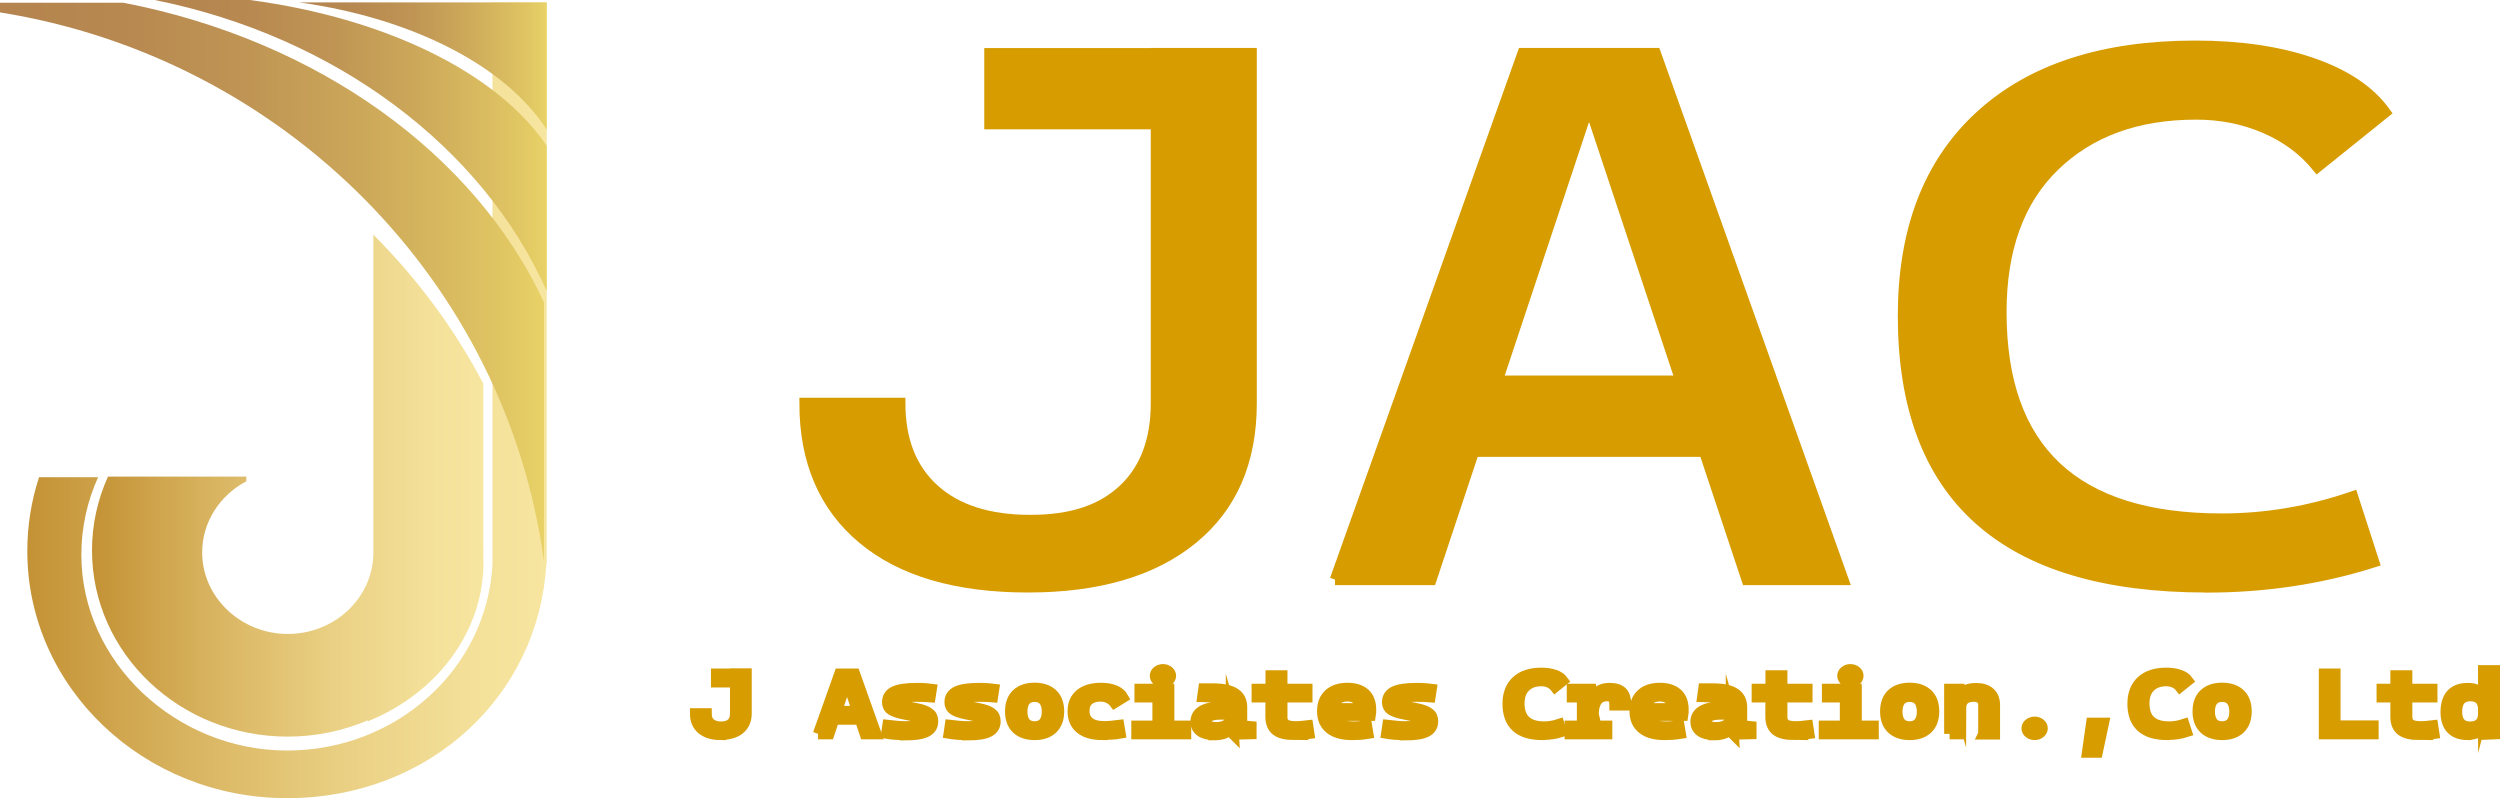 <?xml version="1.0" encoding="UTF-8"?>
<svg xmlns="http://www.w3.org/2000/svg" xmlns:xlink="http://www.w3.org/1999/xlink" id="_レイヤー_2" data-name="レイヤー 2" viewBox="0 0 229.87 73.4">
  <defs>
    <style>
      .cls-1 {
        fill: url(#_名称未設定グラデーション_728-2);
      }

      .cls-2 {
        fill: url(#_名称未設定グラデーション_412-2);
      }

      .cls-3 {
        fill: url(#_名称未設定グラデーション_412-3);
      }

      .cls-4 {
        fill: #d69c00;
        stroke: #d69c00;
        stroke-miterlimit: 10;
      }

      .cls-5 {
        fill: url(#_名称未設定グラデーション_728);
      }

      .cls-6 {
        fill: url(#_名称未設定グラデーション_412);
      }
    </style>
    <linearGradient id="_名称未設定グラデーション_728" data-name="名称未設定グラデーション 728" x1="8.47" y1="44.66" x2="44.46" y2="44.66" gradientUnits="userSpaceOnUse">
      <stop offset="0" stop-color="#c49235"></stop>
      <stop offset=".3" stop-color="#d8b35f"></stop>
      <stop offset=".6" stop-color="#e9cf82"></stop>
      <stop offset=".84" stop-color="#f3df98"></stop>
      <stop offset="1" stop-color="#f7e6a0"></stop>
    </linearGradient>
    <linearGradient id="_名称未設定グラデーション_728-2" data-name="名称未設定グラデーション 728" x1="2.51" y1="36.81" x2="50.27" y2="36.81" xlink:href="#_名称未設定グラデーション_728"></linearGradient>
    <linearGradient id="_名称未設定グラデーション_412" data-name="名称未設定グラデーション 412" x1="14.22" y1="13.38" x2="50.27" y2="13.38" gradientUnits="userSpaceOnUse">
      <stop offset="0" stop-color="#b5844f"></stop>
      <stop offset=".22" stop-color="#b78850"></stop>
      <stop offset=".45" stop-color="#bf9454"></stop>
      <stop offset=".68" stop-color="#cda95a"></stop>
      <stop offset=".92" stop-color="#e0c563"></stop>
      <stop offset="1" stop-color="#e8d267"></stop>
    </linearGradient>
    <linearGradient id="_名称未設定グラデーション_412-2" data-name="名称未設定グラデーション 412" x1="27.52" y1="6.07" y2="6.07" xlink:href="#_名称未設定グラデーション_412"></linearGradient>
    <linearGradient id="_名称未設定グラデーション_412-3" data-name="名称未設定グラデーション 412" x1="0" y1="25.95" x2="50.02" y2="25.95" xlink:href="#_名称未設定グラデーション_412"></linearGradient>
  </defs>
  <g id="_レイヤー_1-2" data-name="レイヤー 1">
    <g>
      <path class="cls-5" d="M44.44,51.24c0-.21.02-.42.02-.63,0-.04-.01-.08-.02-.13v-15.2c-2.64-5.04-6.06-9.65-10.11-13.7v29.35h0c-.08,4.08-3.57,7.36-7.87,7.36s-7.87-3.36-7.87-7.49c0-2.82,1.64-5.27,4.06-6.55v-.43h-12.72c-.94,2.08-1.47,4.37-1.47,6.78,0,9.46,8.06,17.13,18,17.13,2.62,0,5.11-.54,7.36-1.5v.09c6.27-2.52,10.64-8.14,10.64-14.68,0-.04-.01-.08-.02-.12v-.29Z"></path>
      <path class="cls-1" d="M45.28.23v51.67h0c-.49,9.53-8.76,17.11-18.89,17.11S7.48,60.95,7.48,51.01c0-2.53.55-4.94,1.54-7.13H3.59c-.7,2.14-1.08,4.42-1.08,6.78,0,12.55,10.69,22.73,23.88,22.73s23.17-9.52,23.84-21.5h.04V.23h-4.99Z"></path>
      <g>
        <path class="cls-6" d="M22.97,0h-8.75c16.66,3.35,30.15,13.51,36.05,26.76v-13.35C45.8,6.77,35.58,1.68,22.97,0Z"></path>
        <path class="cls-2" d="M50.27,11.92V.22h-22.75c10.51,1.47,19.02,5.9,22.75,11.7Z"></path>
        <path class="cls-3" d="M11.34.25H0v.89c26.08,4.17,46.55,24.71,50.02,50.5v-23.84C43.69,14.16,29.21,3.7,11.34.25Z"></path>
      </g>
    </g>
    <g>
      <g>
        <path class="cls-4" d="M94.53,53.98c-6.57,0-11.63-1.48-15.19-4.45-3.56-2.97-5.34-7.12-5.34-12.46h8.75c0,3.41,1.04,6.05,3.13,7.94,2.09,1.89,5.04,2.83,8.86,2.83s6.56-.94,8.56-2.81,3.01-4.53,3.01-7.96V4.91h8.75v32.17c0,5.36-1.81,9.52-5.43,12.47-3.62,2.95-8.66,4.43-15.11,4.43ZM91,11.39v-6.47h19.61v6.47h-19.61Z"></path>
        <path class="cls-4" d="M122.77,53.3l17.25-48.39h12.2l17.25,48.39h-8.84l-14.14-42.53h-.76l-14.14,42.53h-8.84ZM130.77,41.51v-6.48h30.3v6.48h-30.3Z"></path>
        <path class="cls-4" d="M202.86,53.98c-18.57,0-27.86-8.31-27.86-24.94,0-7.88,2.34-13.99,7.03-18.32,4.69-4.33,11.29-6.49,19.82-6.49,4.12,0,7.72.53,10.77,1.59,3.06,1.06,5.29,2.56,6.69,4.51l-6.23,5.01c-1.26-1.55-2.87-2.74-4.82-3.58s-4.06-1.26-6.33-1.26c-5.42,0-9.76,1.58-13.03,4.74-3.27,3.16-4.9,7.65-4.9,13.46,0,12.68,6.76,19.01,20.29,19.01,4.07,0,8.08-.68,12.04-2.04l1.94,6c-4.88,1.55-10.02,2.32-15.4,2.32Z"></path>
      </g>
      <g>
        <path class="cls-4" d="M66.28,67.55c-.75,0-1.32-.17-1.73-.51-.41-.34-.61-.81-.61-1.42h1c0,.39.12.69.36.9s.57.32,1.01.32.75-.11.97-.32c.23-.21.34-.51.34-.91v-3.66h1v3.66c0,.61-.21,1.08-.62,1.42-.41.34-.98.5-1.72.5ZM65.87,62.71v-.74h2.23v.74h-2.23Z"></path>
        <path class="cls-4" d="M75.24,67.48l1.96-5.51h1.39l1.96,5.51h-1.01l-1.61-4.84h-.09l-1.61,4.84h-1.01ZM76.15,66.14v-.74h3.45v.74h-3.45Z"></path>
        <path class="cls-4" d="M83.25,67.55c-.38,0-.71,0-.98-.03-.27-.02-.52-.05-.75-.09l.11-.74c.34.04.63.07.89.09.26.02.5.03.73.03.51,0,.89-.04,1.12-.12.23-.08.35-.21.35-.39,0-.12-.04-.22-.12-.28-.08-.06-.21-.11-.38-.14l-1.17-.24c-.5-.1-.87-.23-1.1-.38-.23-.15-.35-.38-.35-.69,0-.45.21-.78.64-.98.43-.2,1.11-.3,2.06-.3.25,0,.47,0,.69.02s.43.03.65.06l-.11.71c-.26-.02-.49-.04-.68-.04-.2,0-.39-.01-.58-.01-.57,0-.98.04-1.24.12s-.38.21-.38.39c0,.12.05.21.16.26.11.05.27.1.48.15l.94.19c.53.1.92.24,1.17.42.25.17.37.42.37.76,0,.44-.2.76-.6.96-.4.2-1.04.3-1.92.3Z"></path>
        <path class="cls-4" d="M88.99,67.55c-.38,0-.71,0-.98-.03-.27-.02-.52-.05-.75-.09l.11-.74c.34.04.63.07.89.09.26.02.5.03.73.03.51,0,.89-.04,1.12-.12.23-.08.35-.21.35-.39,0-.12-.04-.22-.12-.28-.08-.06-.21-.11-.38-.14l-1.17-.24c-.5-.1-.87-.23-1.1-.38-.23-.15-.35-.38-.35-.69,0-.45.21-.78.64-.98.43-.2,1.11-.3,2.06-.3.25,0,.47,0,.69.02s.43.03.65.06l-.11.71c-.26-.02-.49-.04-.68-.04-.2,0-.39-.01-.58-.01-.57,0-.98.04-1.24.12s-.38.21-.38.39c0,.12.05.21.16.26.11.05.27.1.48.15l.94.19c.53.1.92.24,1.17.42.25.17.37.42.37.76,0,.44-.2.76-.6.96-.4.2-1.04.3-1.92.3Z"></path>
        <path class="cls-4" d="M95.13,67.55c-.7,0-1.25-.19-1.64-.56-.39-.37-.58-.9-.58-1.58s.19-1.21.58-1.58c.39-.37.94-.56,1.64-.56s1.25.19,1.64.56c.39.37.58.9.58,1.58s-.19,1.2-.58,1.58c-.39.37-.93.56-1.64.56ZM95.13,66.82c.37,0,.66-.12.86-.36s.3-.59.3-1.03-.1-.79-.3-1.03c-.2-.24-.49-.36-.86-.36s-.66.12-.86.36c-.2.24-.3.59-.3,1.03s.1.79.3,1.03c.2.24.49.36.86.36Z"></path>
        <path class="cls-4" d="M101.37,67.55c-.87,0-1.53-.18-2-.55-.47-.37-.71-.9-.71-1.59s.22-1.19.67-1.57c.45-.37,1.08-.56,1.91-.56.49,0,.92.07,1.27.22.35.15.6.36.75.63l-.78.48c-.14-.19-.33-.33-.55-.44-.22-.1-.47-.16-.73-.16-.48,0-.85.12-1.12.35-.27.23-.4.57-.4,1,0,.47.16.83.47,1.07.31.25.76.37,1.33.37.24,0,.47,0,.71-.03.24-.02.47-.04.69-.07l.12.72c-.26.05-.53.08-.81.09-.28.01-.55.02-.82.02Z"></path>
        <path class="cls-4" d="M104.52,67.48v-.72h2.03v.72h-2.03ZM104.81,64.09v-.72h2.66v.72h-2.66ZM106.93,62.72c-.19,0-.36-.06-.5-.17-.14-.11-.21-.25-.21-.41s.07-.3.21-.41c.14-.11.31-.17.5-.17s.37.06.5.17c.14.11.21.25.21.41s-.07.29-.21.41c-.14.11-.3.17-.5.17ZM106.46,67.48v-3.88h1.02v3.88h-1.02ZM107.37,67.48v-.72h1.66v.72h-1.66Z"></path>
        <path class="cls-4" d="M111.63,67.55c-.53,0-.94-.1-1.23-.31s-.44-.5-.44-.88c0-.43.2-.77.6-1,.4-.23.97-.35,1.7-.35.3,0,.57.01.81.04.24.03.45.07.63.13l-.21.56c-.21-.04-.42-.06-.63-.07-.2,0-.41,0-.63,0-.88,0-1.32.22-1.32.65,0,.18.08.32.23.42.15.1.37.15.64.15.32,0,.58-.04.79-.13s.37-.2.48-.34.16-.28.16-.42v-.45l.3,1.06h-.4l.16-.12c0,.24-.07.44-.2.6s-.33.28-.57.36c-.25.08-.54.12-.87.12ZM113.42,67.52l-.07-1.22-.13-.34v-1.06c0-.27-.12-.47-.36-.6s-.59-.2-1.06-.21l-1.22-.03.1-.73h1.02c.84.02,1.46.17,1.87.45.41.28.61.7.61,1.24v1.71l.86.08v.66l-1.63.04Z"></path>
        <path class="cls-4" d="M115.58,64.09v-.72h4.6v.72h-4.6ZM116.86,65.54v-3.41h1.02v3.41h-1.02ZM119.04,67.55c-.77,0-1.33-.13-1.67-.39-.34-.26-.52-.67-.52-1.24v-.7h1.02v.66c0,.33.1.56.29.71s.52.22.97.22c.16,0,.33,0,.51-.02.18-.01.38-.03.61-.06l.11.72c-.22.03-.44.05-.65.07-.21.01-.44.02-.68.02Z"></path>
        <path class="cls-4" d="M124.31,67.55c-.87,0-1.53-.18-2-.55-.47-.37-.71-.9-.71-1.59s.2-1.19.6-1.57c.4-.37.96-.56,1.69-.56.69,0,1.22.17,1.59.5s.56.82.56,1.47c0,.19,0,.36-.03.53h-3.56v-.63h2.67c0-.37-.11-.65-.33-.85-.22-.2-.52-.3-.9-.3-.43,0-.77.12-1,.36-.24.24-.36.57-.36,1.01,0,.48.16.84.49,1.09.33.25.79.37,1.4.37.21,0,.42,0,.62-.03.2-.02.41-.05.62-.08l.12.72c-.3.05-.57.08-.82.09-.25.01-.47.02-.66.02Z"></path>
        <path class="cls-4" d="M129.22,67.55c-.38,0-.71,0-.98-.03-.27-.02-.52-.05-.75-.09l.11-.74c.34.04.63.07.89.09.26.02.5.03.73.03.51,0,.89-.04,1.12-.12.23-.08.35-.21.35-.39,0-.12-.04-.22-.12-.28-.08-.06-.21-.11-.38-.14l-1.17-.24c-.5-.1-.87-.23-1.1-.38-.23-.15-.35-.38-.35-.69,0-.45.21-.78.64-.98.43-.2,1.11-.3,2.06-.3.25,0,.47,0,.69.02s.43.03.65.06l-.11.71c-.26-.02-.49-.04-.68-.04-.2,0-.39-.01-.58-.01-.57,0-.98.04-1.24.12s-.38.21-.38.39c0,.12.05.21.16.26.11.05.27.1.48.15l.94.19c.53.1.92.24,1.17.42.25.17.37.42.37.76,0,.44-.2.76-.6.96-.4.2-1.04.3-1.92.3Z"></path>
        <path class="cls-4" d="M141.82,67.55c-2.11,0-3.17-.95-3.17-2.84,0-.9.27-1.59.8-2.08.53-.49,1.29-.74,2.26-.74.47,0,.88.06,1.23.18.35.12.6.29.76.51l-.71.57c-.14-.18-.33-.31-.55-.41-.22-.1-.46-.14-.72-.14-.62,0-1.11.18-1.48.54s-.56.87-.56,1.53c0,1.44.77,2.16,2.31,2.16.46,0,.92-.08,1.37-.23l.22.68c-.56.18-1.14.26-1.75.26Z"></path>
        <path class="cls-4" d="M144.36,67.48v-.72h3.39v.72h-3.39ZM144.56,64.09v-.72h1.7l.1.72h-1.79ZM145.49,67.48v-4.11h.82l.19,1.18v2.93h-1.02ZM146.51,65.71l-.3-1.29h.39c.06-.75.52-1.13,1.4-1.13.52,0,.9.12,1.14.36s.35.64.35,1.18h-1.01c0-.3-.06-.52-.17-.65-.11-.13-.29-.2-.53-.2-.43,0-.75.15-.96.45s-.32.72-.32,1.27Z"></path>
        <path class="cls-4" d="M153.04,67.55c-.87,0-1.53-.18-2-.55-.47-.37-.71-.9-.71-1.59s.2-1.19.6-1.57c.4-.37.96-.56,1.69-.56.69,0,1.22.17,1.59.5s.56.82.56,1.47c0,.19,0,.36-.03.53h-3.56v-.63h2.67c0-.37-.11-.65-.33-.85-.22-.2-.52-.3-.9-.3-.43,0-.77.12-1,.36-.24.24-.36.57-.36,1.01,0,.48.16.84.49,1.09.33.25.79.37,1.4.37.21,0,.42,0,.62-.03.2-.02.41-.05.62-.08l.12.72c-.3.05-.57.08-.82.09-.25.01-.47.02-.66.02Z"></path>
        <path class="cls-4" d="M157.6,67.55c-.53,0-.94-.1-1.23-.31s-.44-.5-.44-.88c0-.43.2-.77.6-1,.4-.23.97-.35,1.7-.35.3,0,.57.01.81.04.24.03.45.07.63.13l-.21.56c-.21-.04-.42-.06-.63-.07-.2,0-.41,0-.63,0-.88,0-1.32.22-1.32.65,0,.18.08.32.23.42.15.1.37.15.64.15.32,0,.58-.04.79-.13s.37-.2.48-.34.16-.28.16-.42v-.45l.3,1.06h-.4l.16-.12c0,.24-.07.44-.2.6s-.33.28-.57.36c-.25.08-.54.12-.87.12ZM159.39,67.52l-.07-1.22-.13-.34v-1.06c0-.27-.12-.47-.36-.6s-.59-.2-1.06-.21l-1.22-.03.1-.73h1.02c.84.02,1.46.17,1.87.45.41.28.61.7.61,1.24v1.71l.86.08v.66l-1.63.04Z"></path>
        <path class="cls-4" d="M161.56,64.09v-.72h4.6v.72h-4.6ZM162.83,65.54v-3.41h1.02v3.41h-1.02ZM165.01,67.55c-.77,0-1.33-.13-1.67-.39-.34-.26-.52-.67-.52-1.24v-.7h1.02v.66c0,.33.1.56.29.71s.52.22.97.22c.16,0,.33,0,.51-.02.18-.01.38-.03.61-.06l.11.72c-.22.03-.44.05-.65.07-.21.01-.44.02-.68.02Z"></path>
        <path class="cls-4" d="M167.73,67.48v-.72h2.03v.72h-2.03ZM168.02,64.09v-.72h2.66v.72h-2.66ZM170.14,62.72c-.19,0-.36-.06-.5-.17-.14-.11-.21-.25-.21-.41s.07-.3.21-.41c.14-.11.31-.17.5-.17s.37.06.5.17c.14.11.21.25.21.41s-.07.29-.21.41c-.14.11-.3.17-.5.17ZM169.67,67.48v-3.88h1.02v3.88h-1.02ZM170.59,67.48v-.72h1.66v.72h-1.66Z"></path>
        <path class="cls-4" d="M175.59,67.55c-.7,0-1.25-.19-1.64-.56-.39-.37-.58-.9-.58-1.58s.19-1.21.58-1.58c.39-.37.94-.56,1.64-.56s1.25.19,1.64.56c.39.37.58.9.58,1.58s-.19,1.2-.58,1.58c-.39.37-.93.56-1.64.56ZM175.59,66.82c.37,0,.66-.12.86-.36s.3-.59.3-1.03-.1-.79-.3-1.03c-.2-.24-.49-.36-.86-.36s-.66.12-.86.36c-.2.24-.3.59-.3,1.03s.1.79.3,1.03c.2.24.49.36.86.36Z"></path>
        <path class="cls-4" d="M179.26,67.48v-4.11h.92l.1.87v3.24h-1.02ZM182.39,67.48v-2.68c0-.25-.08-.44-.24-.57-.16-.13-.38-.2-.67-.2-.8,0-1.2.38-1.2,1.14l-.3-1.05h.39c.03-.28.15-.48.37-.62s.54-.2.97-.2c.54,0,.95.13,1.25.4.29.26.44.64.44,1.12v2.68h-1.02Z"></path>
        <path class="cls-4" d="M187.08,67.55c-.19,0-.36-.06-.5-.17-.14-.11-.21-.25-.21-.41s.07-.3.21-.41c.14-.11.31-.17.5-.17s.37.06.5.17c.14.11.21.25.21.41s-.07.29-.21.41c-.14.11-.31.17-.5.17Z"></path>
        <path class="cls-4" d="M191.93,69.17l.38-2.68h1.11l-.57,2.68h-.92Z"></path>
        <path class="cls-4" d="M199.28,67.55c-2.11,0-3.17-.95-3.17-2.84,0-.9.27-1.59.8-2.08.53-.49,1.29-.74,2.26-.74.47,0,.88.06,1.23.18.35.12.6.29.76.51l-.71.57c-.14-.18-.33-.31-.55-.41-.22-.1-.46-.14-.72-.14-.62,0-1.11.18-1.48.54s-.56.87-.56,1.53c0,1.44.77,2.16,2.31,2.16.46,0,.92-.08,1.37-.23l.22.68c-.56.18-1.14.26-1.75.26Z"></path>
        <path class="cls-4" d="M204.32,67.55c-.7,0-1.25-.19-1.64-.56-.39-.37-.58-.9-.58-1.58s.19-1.21.58-1.58c.39-.37.94-.56,1.64-.56s1.25.19,1.64.56c.39.37.58.9.58,1.58s-.19,1.2-.58,1.58c-.39.37-.93.56-1.64.56ZM204.32,66.82c.37,0,.66-.12.86-.36s.3-.59.3-1.03-.1-.79-.3-1.03c-.2-.24-.49-.36-.86-.36s-.66.12-.86.36c-.2.24-.3.59-.3,1.03s.1.79.3,1.03c.2.24.49.36.86.36Z"></path>
        <path class="cls-4" d="M213.71,67.48v-5.51h1v5.51h-1ZM213.71,67.48v-.74h4.5v.74h-4.5Z"></path>
        <path class="cls-4" d="M219.02,64.09v-.72h4.6v.72h-4.6ZM220.29,65.54v-3.41h1.02v3.41h-1.02ZM222.48,67.55c-.77,0-1.33-.13-1.67-.39-.34-.26-.52-.67-.52-1.24v-.7h1.02v.66c0,.33.1.56.29.71s.52.22.97.22c.16,0,.33,0,.51-.02.18-.01.38-.03.61-.06l.11.72c-.22.03-.44.05-.65.07-.21.01-.44.02-.68.02Z"></path>
        <path class="cls-4" d="M226.92,67.55c-.66,0-1.17-.18-1.51-.53-.34-.35-.51-.88-.51-1.56s.17-1.25.51-1.62c.34-.37.85-.55,1.51-.55.38,0,.69.07.93.22s.38.35.42.6h.39l-.3,1.17c0-.42-.1-.75-.31-.97s-.51-.33-.91-.33-.72.12-.93.37c-.21.25-.32.62-.32,1.1,0,.46.11.81.32,1.04.21.24.52.35.93.35s.7-.11.91-.33.31-.54.31-.97l.35,1.17h-.44c-.03.26-.17.46-.4.6-.24.14-.55.22-.94.22ZM228.46,67.52l-.11-.81v-5.05h1.02v5.82l-.91.04Z"></path>
      </g>
    </g>
  </g>
</svg>
